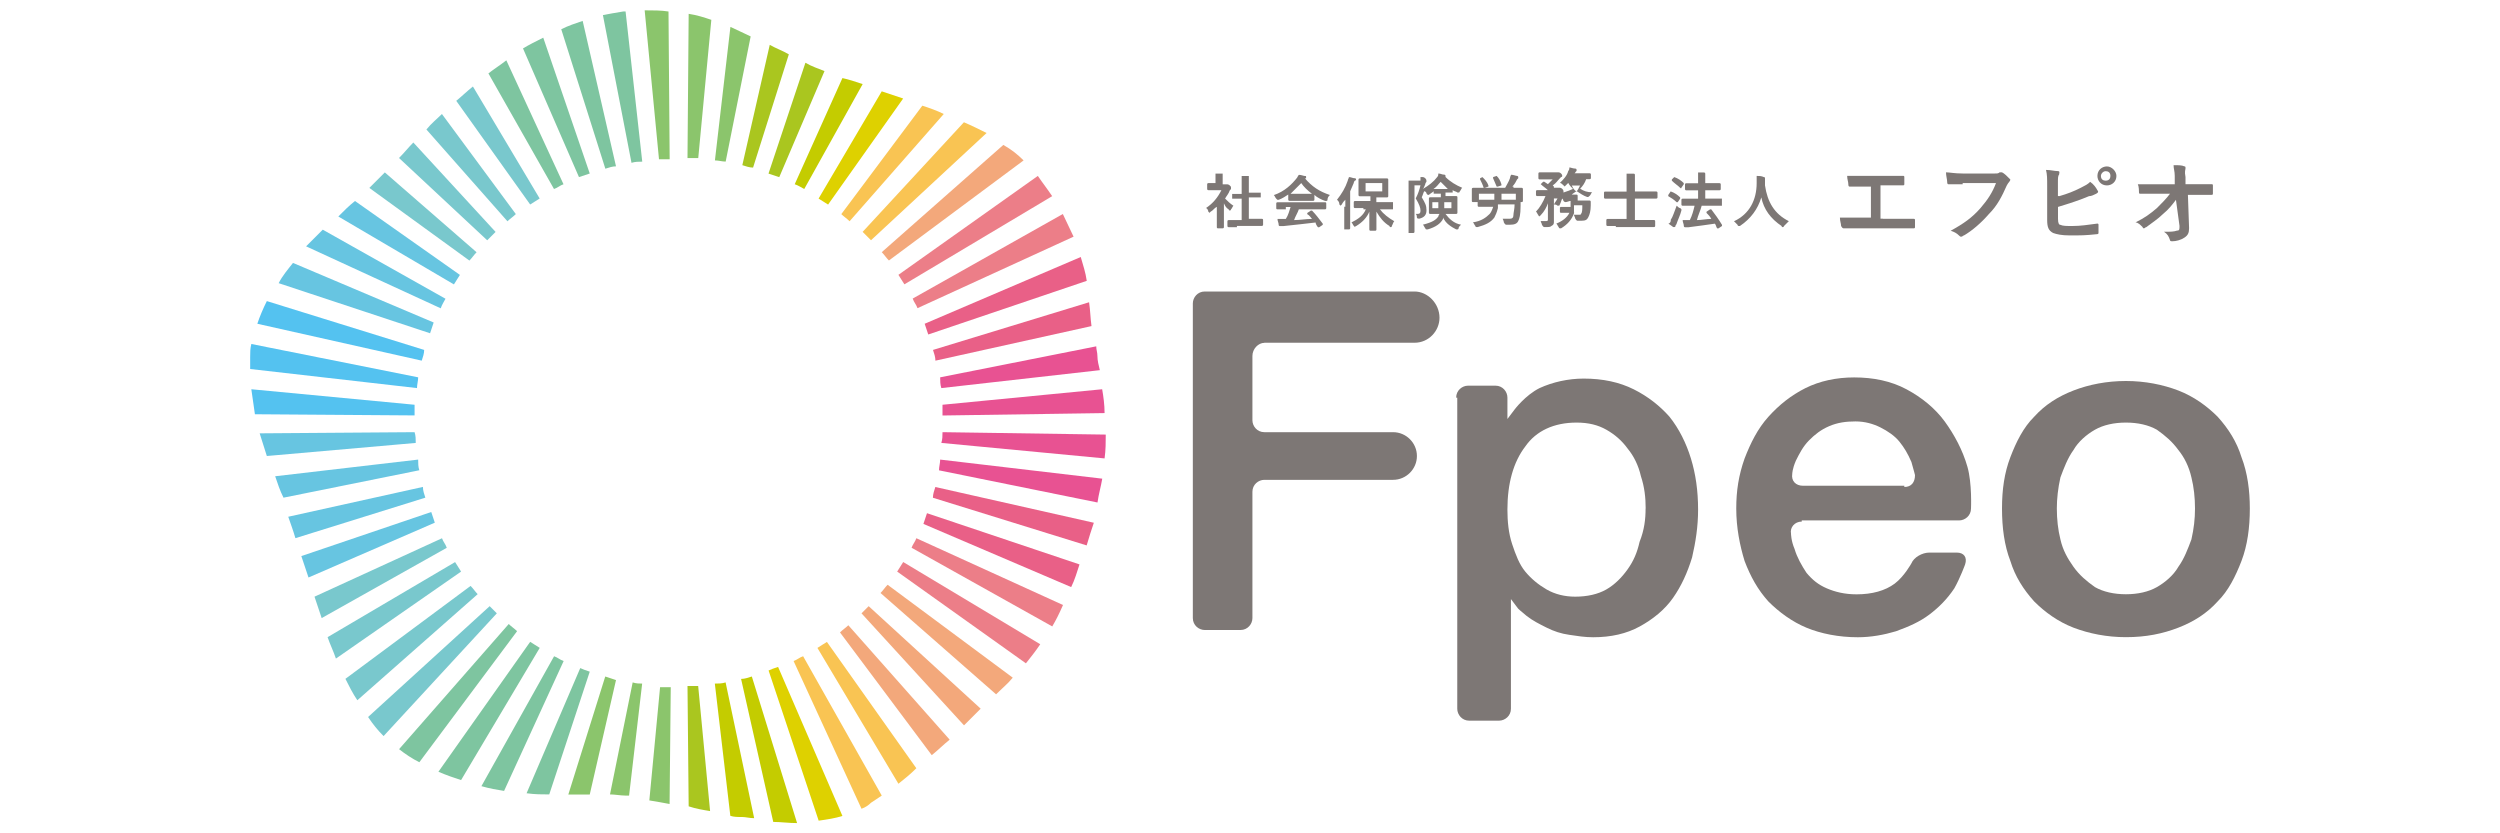 <?xml version="1.0" encoding="UTF-8"?>
<svg id="logo" xmlns="http://www.w3.org/2000/svg" version="1.1" viewBox="0 0 300 100">
  <!-- Generator: Adobe Illustrator 29.7.1, SVG Export Plug-In . SVG Version: 2.1.1 Build 8)  -->
  <defs>
    <style>
      .st0 {
        fill: #7ec5a0;
      }

      .st1 {
        fill: #79c8cd;
      }

      .st2 {
        fill: #e85292;
      }

      .st3 {
        fill: #aac61f;
      }

      .st4 {
        fill: #54c2f0;
      }

      .st5 {
        fill: #7d7775;
      }

      .st6 {
        fill: #f3a87b;
      }

      .st7 {
        fill: #ded100;
      }

      .st8 {
        fill: #f9c453;
      }

      .st9 {
        fill: #8bc56c;
      }

      .st10 {
        fill: #ec7e88;
      }

      .st11 {
        fill: #c4cc00;
      }

      .st12 {
        fill: #e96087;
      }

      .st13 {
        fill: #67c5e1;
      }
    </style>
  </defs>
  <g>
    <path class="st5" d="M225.94,26.26h3.72q.14,0,.14.14v.86q0,.14-.14.14h-8.44q-.14,0-.29-.29c0-.29-.14-.57-.14-1h3.72v-3.72h-2.57q-.14,0-.14-.29c0-.29-.14-.57-.14-1h6.72q.14,0,.14.14v.86q0,.14-.14.14h-2.72v4h.29Z"/>
    <path class="st5" d="M235.52,22.11h-1.72q-.14,0-.14-.29c0-.29-.14-.72-.14-1.14.43,0,1,.14,2,.14h3.86c.29,0,.43,0,.57-.14h.29c.29.14.57.43.86.72l.14.14q0,.14-.14.29t-.29.43c-.57,1.29-1.14,2.43-2.15,3.43-.86,1-2,2-3,2.57-.14,0-.14.14-.29.14s-.14,0-.29-.14c-.29-.29-.57-.43-1-.57,1.57-.86,2.57-1.57,3.58-2.72.86-1,1.43-1.86,1.86-3h-4v.14Z"/>
    <path class="st5" d="M247.11,23.54c1-.29,1.72-.57,2.57-1,.57-.29.86-.43,1.14-.72.43.29.72.72.86,1,.14.14.14.29-.14.43-.29.14-.57.29-.86.29-1,.43-2.29.86-3.72,1.29v1.43c0,.57.14.72.29.72.29.14.72.14,1.43.14,1,0,1.86-.14,3-.29q.14,0,.14.14v1q0,.14-.29.14c-1.29.14-1.86.14-3.15.14-1,0-1.57-.14-2-.29-.57-.29-.72-.72-.72-1.57v-4c0-1,0-1.43-.14-2,.57,0,1,.14,1.43.14.29,0,.14.29.14.43-.14.14-.14.43-.14,1v1.57h.14ZM253.97,21.11c0,.72-.57,1.14-1.14,1.14-.72,0-1.14-.57-1.14-1.14,0-.72.57-1.14,1.14-1.14s1.14.57,1.14,1.14M252.11,21.11c0,.43.29.57.57.57.43,0,.57-.29.57-.57,0-.43-.29-.57-.57-.57-.29,0-.57.29-.57.57"/>
    <path class="st5" d="M261.12,23.97c-.43.57-.86,1.14-1.57,1.72-.57.57-1.43,1.14-2,1.57-.14,0-.14.14-.29.14,0,0-.14,0-.14-.14-.29-.29-.57-.57-.86-.57,1.14-.57,1.72-1,2.57-1.72.57-.57,1.14-1.14,1.57-1.72h-3.58q-.14,0-.14-.14c0-.14,0-.72-.14-1h4.43v-1c0-.57-.14-.86-.14-1.29.57,0,1,0,1.29.14q.14,0,.14.14v.14c0,.14-.14.29,0,1v.86h3.15q.14,0,.14.14v1q0,.14-.14.14h-2.86l.14,4c0,.57-.14.86-.57,1.14-.43.29-1,.43-1.43.43-.14,0-.29,0-.29-.14-.14-.43-.29-.72-.72-1,.86,0,1.14,0,1.57-.14.29,0,.29-.14.29-.57l-.43-3.15Z"/>
    <path class="st5" d="M174.74,47.71c0-.86.72-1.43,1.43-1.43h3.29c.86,0,1.43.72,1.43,1.43v2.57s.43-.57.86-1.14c0,0,1.29-1.72,3-2.57,1.57-.72,3.43-1.14,5.29-1.14,2.29,0,4.29.43,6.01,1.29,1.72.86,3.15,2,4.29,3.29,1.14,1.43,2,3.15,2.57,5.01s.86,3.86.86,6.15c0,2-.29,3.86-.72,5.72-.57,1.86-1.29,3.43-2.29,4.86s-2.43,2.57-4,3.43c-1.57.86-3.43,1.29-5.58,1.29-1,0-1.86-.14-2.86-.29-1-.14-1.86-.43-2.72-.86s-1.72-.86-2.43-1.43-1-.86-1-.86c-.43-.57-.86-1.14-.86-1.14v13.16c0,.86-.72,1.43-1.43,1.43h-3.58c-.86,0-1.43-.72-1.43-1.43v-37.33h-.14ZM197.48,61.01c0-1.29-.14-2.57-.57-3.86-.29-1.29-.86-2.43-1.57-3.29-.72-1-1.57-1.72-2.57-2.29-1-.57-2.15-.86-3.58-.86-2.72,0-4.86,1-6.15,2.86-1.43,1.86-2.15,4.43-2.15,7.58,0,1.43.14,2.86.57,4.15s.86,2.43,1.57,3.29,1.57,1.57,2.57,2.15c1,.57,2.15.86,3.43.86,1.43,0,2.72-.29,3.72-.86,1-.57,1.86-1.43,2.57-2.43s1.14-2,1.43-3.29c.57-1.43.72-2.72.72-4"/>
    <path class="st5" d="M216.21,62.59c-.86,0-1.43.72-1.29,1.43,0,0,0,.86.43,1.86.29,1,.86,2,1.43,2.86.72.86,1.43,1.43,2.43,1.86s2.15.72,3.58.72c1.86,0,3.43-.43,4.58-1.29,1.14-.86,2-2.43,2-2.43.29-.72,1.29-1.29,2.15-1.29h3.29c.86,0,1.29.57,1,1.43,0,0-.57,1.57-1.29,2.86-.86,1.29-1.86,2.29-3,3.15-1.14.86-2.43,1.43-4,2-1.43.43-3,.72-4.58.72-2.29,0-4.43-.43-6.15-1.14s-3.29-1.86-4.58-3.15c-1.29-1.43-2.15-3-2.86-4.86-.57-1.86-1-4-1-6.29,0-2.15.29-4,1-6.01.72-1.86,1.57-3.58,2.86-5.01,1.29-1.43,2.72-2.57,4.43-3.43,1.72-.86,3.72-1.29,5.86-1.29,2.29,0,4.43.43,6.29,1.43,1.86,1,3.43,2.29,4.58,3.86,1.14,1.57,2.15,3.43,2.72,5.43.57,2,.43,5.01.43,5.01,0,.86-.72,1.43-1.43,1.43h-18.88v.14ZM228.51,58.44c.86,0,1.29-.57,1.29-1.43,0,0-.14-.57-.43-1.57-.43-1-.86-1.72-1.43-2.43s-1.43-1.29-2.29-1.72-1.86-.72-3-.72-2.15.14-3.15.57c-1,.43-1.72,1-2.43,1.72s-1.14,1.57-1.57,2.43c-.43,1-.43,1.57-.43,1.57-.14.86.43,1.43,1.29,1.43h12.16v.14Z"/>
    <path class="st5" d="M255.11,76.46c-2.29,0-4.43-.43-6.29-1.14-1.86-.72-3.43-1.86-4.72-3.15-1.29-1.43-2.29-3-2.86-4.86-.72-1.86-1-4-1-6.29s.29-4.29,1-6.15,1.57-3.58,2.86-4.86c1.29-1.43,2.86-2.43,4.72-3.15s4-1.14,6.29-1.14,4.43.43,6.29,1.14c1.86.72,3.43,1.86,4.72,3.15,1.29,1.43,2.29,3,2.86,4.86.72,1.86,1,4,1,6.15,0,2.29-.29,4.43-1,6.29-.72,1.86-1.57,3.58-2.86,4.86-1.29,1.43-2.86,2.43-4.72,3.15-1.86.72-3.86,1.14-6.29,1.14M255.11,71.31c1.43,0,2.72-.29,3.72-.86,1-.57,2-1.43,2.57-2.43.72-1,1.14-2.15,1.57-3.29.29-1.29.43-2.43.43-3.72s-.14-2.57-.43-3.72c-.29-1.29-.86-2.43-1.57-3.29-.72-1-1.57-1.72-2.57-2.43-1-.57-2.29-.86-3.72-.86s-2.72.29-3.72.86c-1,.57-2,1.43-2.57,2.43-.72,1-1.14,2.15-1.57,3.29-.29,1.29-.43,2.57-.43,3.72,0,1.29.14,2.57.43,3.72.29,1.29.86,2.29,1.57,3.29s1.57,1.72,2.57,2.43c1,.57,2.29.86,3.72.86"/>
    <path class="st5" d="M151.72,41.13h18.02c1.72,0,3-1.43,3-3,0-1.72-1.43-3.15-3-3.15h-25.17c-.86,0-1.43.72-1.43,1.43v37.76c0,.86.72,1.43,1.43,1.43h4.29c.86,0,1.43-.72,1.43-1.43v-15.16c0-.86.72-1.43,1.43-1.43h15.45c1.57,0,2.86-1.29,2.86-2.86s-1.29-2.86-2.86-2.86h-15.45c-.86,0-1.43-.72-1.43-1.43v-7.72c0-.86.72-1.57,1.43-1.57"/>
    <path class="st13" d="M54.47,34.13c.29-.43.43-.72.72-1.14l-12.59-8.87c-.72.57-1.29,1.14-2,1.86l13.87,8.15Z"/>
    <path class="st7" d="M98.23,23.83c.43.29.72.43,1.14.72l9.01-12.73c-.86-.29-1.72-.57-2.57-.86l-7.58,12.87Z"/>
    <path class="st3" d="M92.22,20.83c.43.14.86.29,1.29.43l5.43-12.73c-.72-.29-1.57-.57-2.29-1l-4.43,13.3Z"/>
    <path class="st3" d="M89.08,19.82c.43.14.86.29,1.29.29l4.29-13.59c-.72-.43-1.57-.72-2.29-1.14l-3.29,14.44Z"/>
    <path class="st8" d="M100.95,25.69c.29.29.72.57,1,.86l11.3-12.87c-.86-.43-1.72-.72-2.57-1l-9.72,13.01Z"/>
    <path class="st6" d="M105.81,30.26c.29.29.57.72.86,1l16.16-12.01c-.72-.72-1.43-1.29-2.43-1.86l-14.59,12.87Z"/>
    <path class="st8" d="M103.52,27.83c.29.29.57.57,1,1l13.87-12.87c-.86-.43-1.72-.86-2.72-1.29l-12.16,13.16Z"/>
    <path class="st9" d="M85.79,19.25c.43,0,.86.14,1.29.14l3-15.02c-.86-.43-1.57-.72-2.43-1.14l-1.86,16.02Z"/>
    <path class="st1" d="M63.62,24.54c.43-.29.72-.43,1.14-.72l-8.01-13.44c-.72.57-1.29,1.14-2,1.72l8.87,12.44Z"/>
    <path class="st0" d="M66.48,22.68c.43-.14.72-.43,1.14-.57l-6.86-14.87c-.72.57-1.43,1-2.15,1.57l7.87,13.87Z"/>
    <path class="st10" d="M107.81,32.98c.29.43.43.72.72,1.14l17.73-10.58c-.57-.86-1.14-1.57-1.72-2.43l-16.73,11.87Z"/>
    <path class="st1" d="M58.47,28.83l1-1-9.87-10.73c-.57.57-1.14,1.29-1.72,1.86l10.58,9.87Z"/>
    <path class="st9" d="M82.5,18.97h1.29l1.57-16.59c-.86-.29-1.72-.57-2.72-.72l-.14,17.3Z"/>
    <path class="st0" d="M69.48,21.25c.43-.14.86-.29,1.29-.43l-5.58-16.3c-.86.43-1.72.86-2.43,1.29l6.72,15.45Z"/>
    <path class="st0" d="M72.63,20.25c.43-.14.86-.29,1.29-.29l-4-17.45c-.86.29-1.72.57-2.57,1l5.29,16.73Z"/>
    <path class="st11" d="M95.37,22.11c.43.14.86.43,1.14.57l7.01-12.59c-.86-.29-1.72-.57-2.43-.72l-5.72,12.73Z"/>
    <path class="st9" d="M72.63,81.18l-4.43,14.16h2.57l3.15-13.73c-.43-.14-.86-.29-1.29-.43"/>
    <path class="st13" d="M52.89,36.99c.14-.43.43-.86.57-1.14l-14.73-8.29c-.72.72-1.29,1.29-2,2l16.16,7.44Z"/>
    <path class="st9" d="M75.92,81.89l-2.72,13.44c.57,0,1.29.14,1.86.14h.43l1.57-13.44c-.29,0-.72,0-1.14-.14"/>
    <path class="st4" d="M50.18,45.28l-20.02-4c-.14.57-.14,1-.14,1.57v1.43l20.02,2.29c0-.43.14-.86.14-1.29"/>
    <path class="st6" d="M106.52,70.16c-.29.29-.57.72-.86,1l13.87,12.16c.72-.72,1.43-1.29,2-2l-15.02-11.15Z"/>
    <path class="st6" d="M104.24,72.74l-.86.86,12.3,13.44,1.86-1.86.14-.14-13.44-12.3Z"/>
    <path class="st10" d="M109.53,35.84c.14.43.43.72.57,1.14l18.73-8.58c-.43-.86-.86-1.86-1.29-2.72l-18.02,10.15Z"/>
    <path class="st8" d="M96.37,78.75c-.43.14-.72.43-1.14.57l8.15,17.73c.43-.14.86-.43,1.14-.72.43-.29.86-.57,1.29-.86l-9.44-16.73Z"/>
    <path class="st2" d="M112.96,46.57l19.02-2.15c-.14-.57-.29-1.14-.29-1.72,0-.43-.14-.72-.14-1.14l-18.73,3.72c0,.43,0,.86.14,1.29"/>
    <path class="st12" d="M111.96,41.99c.14.43.29.86.29,1.29l18.73-4.15c-.14-1-.14-1.86-.29-2.86l-18.73,5.72Z"/>
    <path class="st12" d="M110.96,38.85c.14.43.29.86.43,1.29l19.02-6.44c-.14-1-.43-1.86-.72-2.86l-18.73,8.01Z"/>
    <path class="st1" d="M56.33,31.27c.29-.29.57-.72.86-1l-11.01-9.58-.29.29-1.57,1.57,12.01,8.72Z"/>
    <path class="st1" d="M60.9,26.55c.29-.29.72-.57,1-.86l-8.87-12.01c-.57.57-1.29,1.14-1.86,1.86l9.72,11.01Z"/>
    <path class="st0" d="M75.78,19.54c.43-.14.86-.14,1.29-.14l-2-18.02h-.29c-.86.14-1.72.29-2.43.43l3.43,17.73Z"/>
    <path class="st10" d="M108.38,67.45c-.29.43-.43.72-.72,1.14l15.45,11.01c.57-.72,1.14-1.43,1.72-2.29l-16.45-9.87Z"/>
    <path class="st10" d="M109.96,64.59c-.14.43-.43.72-.57,1.14l16.88,9.44c.43-.72.86-1.57,1.29-2.57l-17.59-8.01Z"/>
    <path class="st12" d="M111.24,61.58c-.14.43-.29.86-.43,1.29l17.73,7.58c.43-.86.72-1.86,1-2.72l-18.31-6.15Z"/>
    <path class="st6" d="M101.8,75.03c-.29.29-.72.57-1,.86l11.01,14.73c.72-.57,1.43-1.29,2.15-1.86l-12.16-13.73Z"/>
    <path class="st8" d="M99.23,77.03c-.43.29-.72.43-1.14.72l9.72,16.3c.72-.57,1.43-1.14,2.15-1.86l-10.73-15.16Z"/>
    <path class="st3" d="M83.79,82.32h-1.29l.14,14.44c.86.29,1.72.43,2.57.57l-1.43-15.02Z"/>
    <path class="st13" d="M51.61,39.99c.14-.43.29-.86.43-1.29l-16.88-7.15c-.57.72-1.29,1.57-1.72,2.43l18.16,6.01Z"/>
    <path class="st7" d="M101.09,97.91l-7.72-17.88c-.43.14-.86.29-1.14.43l6.01,18.02c1-.14,2-.29,2.86-.57"/>
    <path class="st11" d="M90.22,81.18c-.43.14-.86.29-1.29.29l3.86,17.16c.86,0,1.86.14,2.86.14l-5.43-17.59Z"/>
    <path class="st9" d="M79.07,19.11h1.29l-.14-17.73c-.86-.14-1.86-.14-2.86-.14l1.72,17.88Z"/>
    <path class="st11" d="M87.07,81.89c-.43.14-.86.14-1.29.14l1.86,15.87c.43.14.86.14,1.43.14.43,0,.86.14,1.43.14l-3.43-16.3Z"/>
    <path class="st9" d="M80.5,82.46h-1.29l-1.29,13.59c.86.14,1.72.29,2.43.43l.14-14.02Z"/>
    <path class="st2" d="M113.1,51.86c0,.43,0,.86-.14,1.29l19.59,1.86c.14-1,.14-2,.14-2.86l-19.59-.29Z"/>
    <path class="st2" d="M112.82,55.15c0,.43-.14.86-.14,1.29l19.02,3.86c.14-1,.43-2,.57-2.86l-19.45-2.29Z"/>
    <path class="st2" d="M113.1,48.57v1.29l19.45-.29c0-1-.14-2-.29-2.86l-19.16,1.86Z"/>
    <path class="st12" d="M112.24,58.44c-.14.43-.29.86-.29,1.29l18.45,5.72c.29-1,.57-1.86.86-2.72l-19.02-4.29Z"/>
    <path class="st13" d="M51.04,59.72c-.14-.43-.29-.86-.29-1.29l-16.16,3.58c.29.86.57,1.57.86,2.57l15.59-4.86Z"/>
    <path class="st1" d="M53.61,65.73c-.14-.43-.43-.72-.57-1.14l-15.3,7.01c.29.86.57,1.72.86,2.57l15.02-8.44Z"/>
    <path class="st13" d="M50.32,56.44c-.14-.43-.14-.86-.14-1.29l-17.16,2c.29.86.57,1.72,1,2.57l16.3-3.29Z"/>
    <path class="st13" d="M52.18,62.73c-.14-.43-.29-.86-.43-1.29l-15.59,5.29c.29.86.57,1.72.86,2.57l15.16-6.58Z"/>
    <path class="st4" d="M50.61,43.28c.14-.43.29-.86.29-1.29l-18.88-5.86c-.43.86-.86,1.86-1.14,2.72l19.74,4.43Z"/>
    <path class="st4" d="M49.75,49.86v-1.29l-19.59-1.86c.14,1,.29,2,.43,3l19.16.14Z"/>
    <path class="st13" d="M49.89,53.15c0-.43,0-.86-.14-1.29l-18.59.14c.29.86.57,1.86.86,2.72l17.88-1.57Z"/>
    <path class="st0" d="M62.05,75.74c-.29-.29-.72-.57-1-.86l-13.16,15.02c.72.57,1.57,1.14,2.43,1.57l11.73-15.73Z"/>
    <path class="st0" d="M70.77,80.6c-.43-.14-.86-.29-1.14-.43l-6.44,15.02c1,.14,1.86.14,2.72.14l4.86-14.73Z"/>
    <path class="st0" d="M64.76,77.74c-.43-.29-.72-.43-1.14-.72l-11.01,15.59c1,.43,1.86.72,2.72,1l9.44-15.87Z"/>
    <path class="st0" d="M67.63,79.32c-.43-.14-.72-.43-1.14-.57l-8.72,15.59c1,.29,1.86.43,2.72.57l7.15-15.59Z"/>
    <path class="st1" d="M59.62,73.6c-.29-.29-.57-.57-.86-.86l-14.59,13.3c.57.86,1.14,1.57,1.86,2.29l13.59-14.73Z"/>
    <path class="st1" d="M57.33,71.31c-.29-.29-.57-.72-.86-1l-15.02,11.15c.43.86.86,1.72,1.43,2.57l14.44-12.73Z"/>
    <path class="st1" d="M55.33,68.59c-.29-.43-.43-.72-.72-1.14l-15.3,9.01c.29.86.72,1.72,1,2.57l15.02-10.44Z"/>
  </g>
  <g>
    <path class="st5" d="M146,24.83c-.29.14-.43.43-.72.57l-.14.14-.14-.14c0-.14-.14-.43-.29-.43.86-.57,1.43-1.29,1.86-2.15h-1.57s-.14,0-.14-.14v-.57s0-.14.14-.14h.86v-1.14h.86v1.29h.57s.14,0,.29.14.14.14.14.29v.14l-.14.14c-.14.43-.43.72-.57,1,.29.29.57.57,1,.86-.14.14-.14.29-.29.43,0,.14-.14.14-.14.14,0,0-.14,0-.14-.14-.29-.14-.43-.43-.57-.72v2.86s0,.14-.14.14h-.57q-.14,0-.14-.14v-2.43ZM148.43,27.26h-1s-.14,0-.14-.14v-.57s0-.14.14-.14h1.57v-2.57h-1.14v-.57h1.14v-2.15h.86v2h1.43v.57h-1.43v2.57h1.57q.14,0,.14.14v.57s0,.14-.14.14h-3v.14Z"/>
    <path class="st5" d="M154.72,23.26c-.43.29-.86.57-1.29.72h-.14l-.14-.14c-.14-.14-.14-.29-.29-.43,1.29-.43,2.15-1.29,2.72-2,.14-.14.14-.29.29-.43.29,0,.57.14.72.14s.14,0,.14.14v.14h-.14c.86,1,1.72,1.57,3,2-.14.14-.29.29-.29.57q0,.14-.14.14h-.14c-.43-.14-1-.43-1.29-.72v.57s0,.14-.14.14h-2.86s-.14,0-.14-.14v-.72h.14ZM154.29,25.12h-1q-.14,0-.14-.14v-.57s0-.14.14-.14h5.72q.14,0,.14.14v.57s0,.14-.14.14h-3.15c-.14.43-.43.86-.57,1.29.72,0,1.43-.14,2.15-.14-.14-.14-.29-.43-.57-.57v-.14l.43-.29h.14c.43.43.86,1,1.29,1.57v.14l-.43.29h-.14c-.14-.14-.29-.43-.29-.57-1.14.14-2.57.29-3.86.43h-.43s-.14,0-.14-.14c0-.29-.14-.43-.14-.72h1c.29-.43.43-1,.57-1.43h-.57v.29ZM156.72,23.26h.72c-.57-.43-1-.86-1.29-1.29-.43.43-.86.86-1.29,1.29h1.86Z"/>
    <path class="st5" d="M161.44,24.83v-.86c-.14.14-.29.29-.43.57l-.14.14-.14-.14c0-.29-.14-.43-.29-.57.57-.72,1-1.43,1.29-2.29,0-.14.14-.29.14-.43.29,0,.43.14.72.14,0,0,.14,0,.14.14,0,0,0,.14-.14.14,0,0-.14.14-.14.29-.14.29-.29.72-.43,1v4.43s0,.14-.14.14h-.57v-2.72h.14ZM163.59,24.97h-1s-.14,0-.14-.14v-.57s0-.14.14-.14h1.86v-.57h-1.29s-.14,0-.14-.14v-1.86s0-.14.14-.14h3.29s.14,0,.14.14v2s0,.14-.14.14h-1.29v.57h2v.86h-1.57c.43.57,1,1,1.72,1.43-.14.14-.14.29-.29.57q0,.14-.14.14s-.14,0-.14-.14c-.72-.43-1.14-1-1.57-1.72v2.15s0,.14-.14.14h-.57s-.14,0-.14-.14v-2.15c-.29.72-.86,1.29-1.57,1.72-.14,0-.14.14-.14.14l-.14-.14c-.14-.14-.14-.29-.29-.43.86-.43,1.43-.86,1.72-1.57h-.29v-.14ZM165.87,21.97h-2v1h2v-1Z"/>
    <path class="st5" d="M170.45,21.25q.14,0,0,0h.29s.14,0,.29.14.14.29.14.29v.14s-.14.14-.14.29c-.14.29-.14.43-.29.57.72-.43,1.29-.86,1.72-1.43.14-.14.14-.29.14-.43.29,0,.43.14.72.14,0,0,.14,0,.14.14v.14h0c.57.57,1.29,1,2,1.29-.14.14-.14.29-.29.43q0,.14-.14.14h-.14c-.14-.14-.43-.14-.57-.29v.29h-.86v.43h1.29q.14,0,.14.14v1.86s0,.14-.14.14h-1.29c.43.57,1,1.14,1.86,1.29-.14.14-.29.29-.29.43s-.14.14-.14.14h-.14c-.57-.29-1.29-.72-1.57-1.43v.14c-.29.57-.86,1-1.86,1.29h-.14s-.14,0-.14-.14c-.14-.14-.14-.29-.29-.43,1.14-.29,1.57-.57,1.86-1,0-.14.14-.29.14-.29h-1.14s-.14,0-.14-.14v-1.72s0-.14.14-.14h1.29v-.43h-.86v-.29c-.14.14-.43.29-.57.43h-.14l-.14-.14c0-.14-.14-.29-.29-.29-.14.29-.14.43-.29.72.43.72.57,1,.57,1.57s-.29.86-.86,1q-.29,0-.29-.14c0-.14,0-.29-.14-.43.43,0,.57,0,.57-.43,0-.29-.14-.72-.57-1.43.29-.57.43-1,.57-1.57h-.72v5.58s0,.14-.14.14h-.57v-6.29h1.43v-.43ZM171.88,24.26v.72h.72v-.72h-.72ZM173.74,22.68c-.29-.29-.57-.57-.86-.86-.29.29-.43.57-.86.86h1.72ZM174.03,24.26h-.72v.72h.86v-.72h-.14Z"/>
    <path class="st5" d="M179.75,24.97c-.14.57-.29.86-.43,1.14-.43.57-1,.86-2,1.14h-.14s-.14,0-.14-.14c-.14-.14-.14-.29-.29-.43,1-.14,1.57-.57,2-1,.14-.14.29-.43.43-.86h-1.72s-.14,0-.14-.14v-.57q0-.14.14-.14h1.86v-.86h.72q.14,0,.14.14v.72h2.15q.14,0,.14.14v.57c0,1.14-.14,1.57-.29,1.86-.14.29-.43.43-1,.43h-.43q-.14,0-.29-.29c0-.14-.14-.43-.14-.43h.86c.29,0,.43-.14.43-.43s.14-.72.14-1.29h-2v.43ZM181.61,22.54h1s.14,0,.14.14v1.43s0,.14-.14.14h-.57s-.14,0-.14-.14v-.86h-4.43v.86s0,.14-.14.14h-.57q-.14,0-.14-.14v-1.43s0-.14.14-.14h3.86c.14-.29.43-.72.57-1.14q0-.14.14-.43c.29,0,.57.14.72.14,0,0,.14,0,.14.14v.14l-.14.14c-.14.29-.29.57-.57.86h.14v.14ZM177.89,21.25q.14-.14,0,0c.29.29.57.57.72,1v.14l-.43.14h-.14c-.14-.43-.29-.72-.43-1v-.14l.29-.14ZM179.6,21.11h0c.29.29.43.57.57,1v.14l-.43.14h-.14c-.14-.29-.29-.72-.43-1v-.14l.43-.14Z"/>
    <path class="st5" d="M188.9,25.54c-.29.86-.86,1.43-1.57,1.86h-.14s-.14,0-.14-.14c-.14-.14-.14-.29-.29-.43.72-.29,1.29-.72,1.57-1.29h-1q-.14,0-.14-.14v-.43q0-.14.14-.14h1.14v-.72c-.14,0-.43.14-.57.14s-.14,0-.29-.14c0-.14-.14-.29-.14-.29-.14.29-.14.43-.29.72,0,.14-.14.14-.14.14h-.14c-.14-.14-.29-.14-.43-.14.14-.29.29-.43.43-.72h-.43v2.72c0,.29,0,.43-.29.57-.14.14-.29.14-.86.14q-.14,0-.29-.29c0-.14-.14-.29-.14-.43h.57c.14,0,.29,0,.29-.14v-2c-.14.43-.43,1-.86,1.43l-.14.14s-.14,0-.14-.14c-.14-.14-.14-.29-.29-.43.43-.43.86-1.14,1.14-1.86h-1s-.14,0-.14-.14v-.43q0-.14.14-.14h1.29c-.29-.29-.57-.43-.86-.72h0l.29-.29h.14l.43.29c.14-.14.43-.43.57-.57h-1.57s-.14,0-.14-.14v-.57s0-.14.14-.14h2.29s.14,0,.29.14.14.29.14.29c0,0,0,.14-.14.14l-.14.14c-.29.29-.43.57-.86.86l.14.14v.14h.72s.14,0,.29.14.14.29.14.29v.14h0c.43-.14.86-.29,1.14-.43-.14-.14-.43-.43-.57-.72l-.29.29-.14.14-.14-.14c-.14-.14-.29-.29-.43-.29.43-.43.86-.86,1-1.43.14-.14.14-.29.14-.43.14,0,.43.14.72.14,0,0,.14,0,.14.14v.14l-.14.14s0,.14-.14.14h1.86s.14,0,.14.14v.43s0,.14-.14.14h-.43c-.14.43-.43.86-.72,1.14.43.29.86.43,1.43.43-.14.14-.14.29-.29.43s-.14.14-.29.14c-.43-.14-.86-.43-1.29-.72-.14.14-.43.29-.57.43h.57q.14,0,.14.14v.57h1.43s.14,0,.14.14v.43c0,.72-.14,1.14-.29,1.43s-.29.43-.86.43h-.43q-.14,0-.29-.29c0-.14-.14-.29-.14-.43h.57c.14,0,.29,0,.29-.14.14-.14.14-.57.14-1h-1v.86ZM188.61,22.26c.14.29.29.57.57.72.14-.14.29-.43.43-.72h-1Z"/>
    <path class="st5" d="M193.9,27.12h-1s-.14,0-.14-.14v-.57s0-.14.14-.14h2.29v-2.43h-2.57s-.14,0-.14-.14v-.57q0-.14.14-.14h2.57v-2.15h.86s.14,0,.14.14v2h2.57s.14,0,.14.14v.57s0,.14-.14.14h-2.57v2.57h2.29s.14,0,.14.14v.57s0,.14-.14.14h-4.58v-.14Z"/>
    <path class="st5" d="M200.48,22.97q.14-.14,0,0c.43.14.86.43,1.14.72h0v.14l-.29.43h-.14c-.29-.29-.72-.57-1-.72h0v-.14l.29-.43ZM200.48,26.4c.29-.43.43-1,.72-1.72.14.14.29.29.43.29l.14.14v.14c-.14.57-.43,1.14-.57,1.57,0,.14-.14.14-.14.29,0,0,0,.14-.14.14h-.14c-.14-.14-.43-.29-.57-.43.14,0,.29-.14.29-.43M200.91,21.25q0-.14,0,0c.43.14.86.43,1.14.72v.14l-.29.43s0,.14-.14,0c-.29-.29-.72-.57-1-.86v-.14l.29-.29ZM202.91,24.69h-1s-.14,0-.14-.14v-.57s0-.14.14-.14h1.86v-1h-1.43s-.14,0-.14-.14v-.57s0-.14.14-.14h1.43v-1.29h.72s.14,0,.14.14v1.14h1.72s.14,0,.14.14v.57s0,.14-.14.14h-1.72v1h2v.86h-2.43c-.14.57-.43,1.14-.57,1.72.57,0,1.14-.14,1.72-.14-.14-.29-.29-.43-.57-.72v-.14l.43-.29h.14c.43.57.86,1.14,1.29,1.86v.14l-.43.29h-.14c-.14,0,0,0,0,0-.14-.14-.14-.43-.29-.57-1,.14-2,.29-3.15.43h-.43s-.14,0-.14-.14c0-.29-.14-.43-.14-.72h.86c.29-.57.43-1.14.57-1.72h-.43Z"/>
    <path class="st5" d="M214.07,27.12c0,.14-.14.14-.14.14,0,0-.14,0-.14-.14-1.29-.86-2.15-2-2.43-3.43-.43,1.43-1.29,2.57-2.57,3.43h-.14s-.14,0-.14-.14c-.14-.14-.29-.29-.43-.43,1.86-.86,2.72-2.57,2.72-4.58v-.86c.29,0,.57,0,.86.14q.14,0,.14.14v.86c.29,2,1.14,3.43,2.86,4.29-.29.29-.43.43-.57.57"/>
  </g>
</svg>